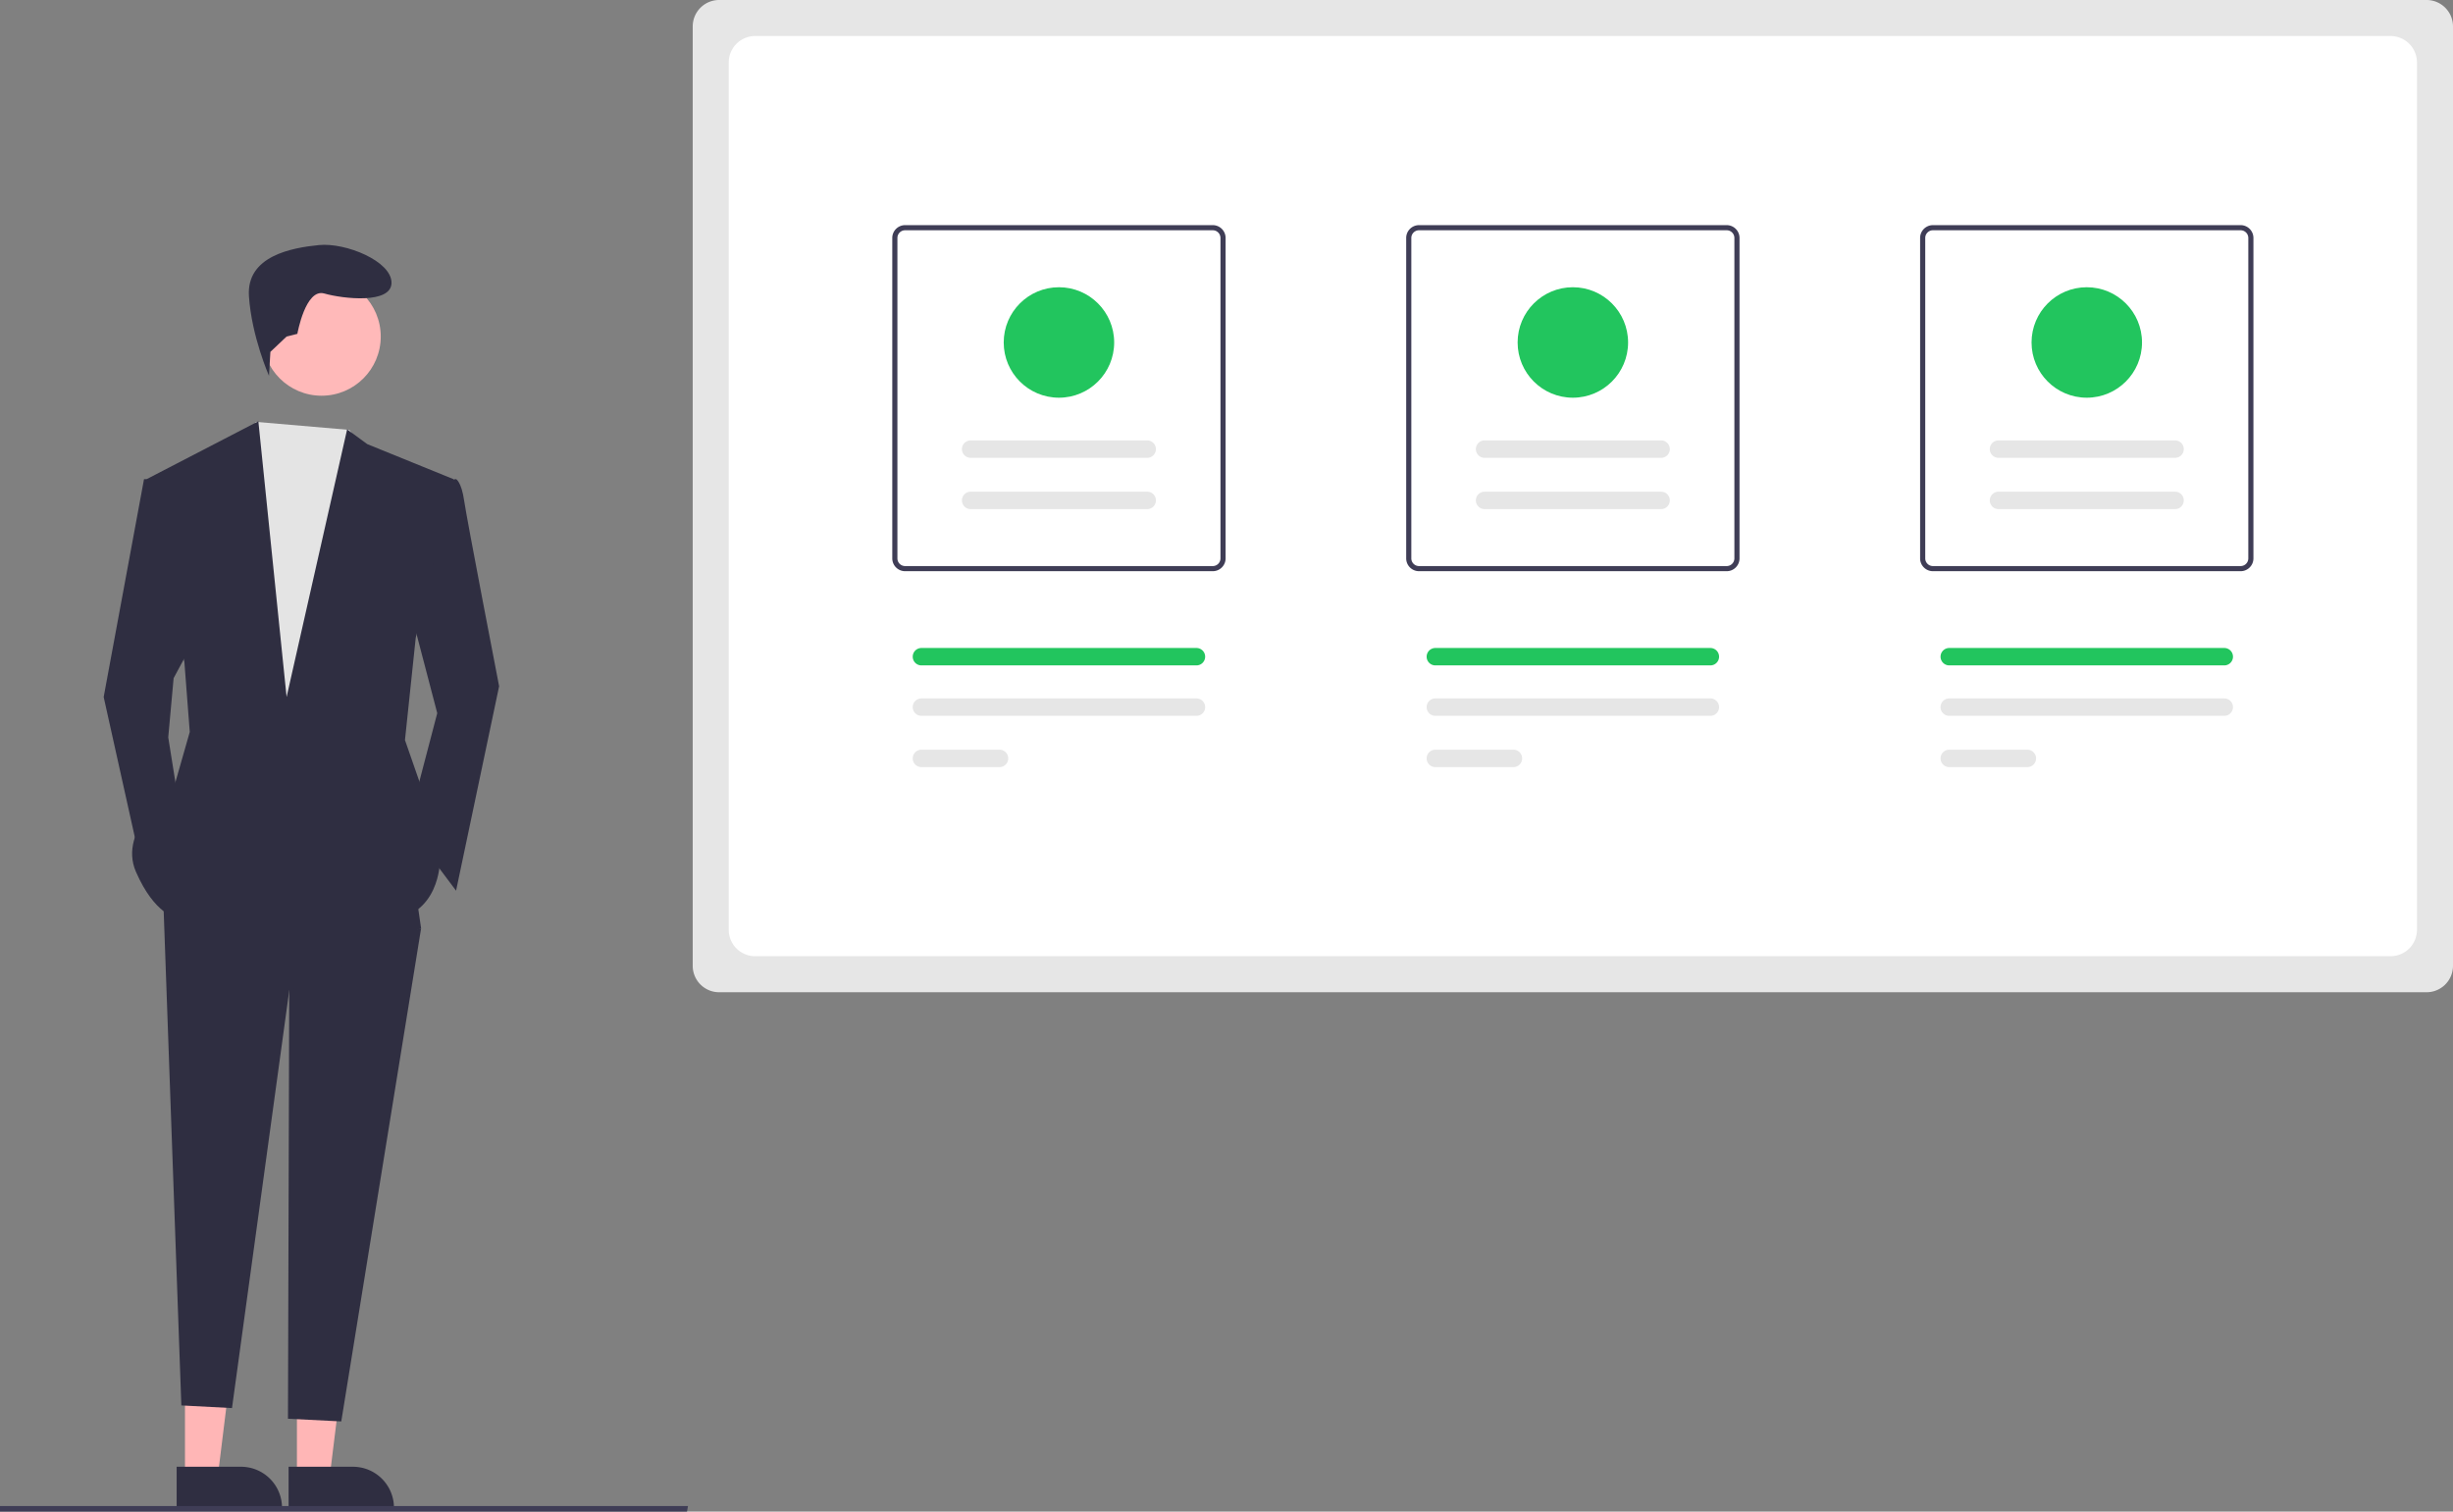 <svg xmlns="http://www.w3.org/2000/svg" data-name="Layer 1" viewBox="0 0 920.297 567.136"><rect x="0" y="0" width="920.297" height="567.136" fill="#808080" stroke="none"/><path fill="#e6e6e6" d="M910.386 372.27H269.797a9.922 9.922 0 0 1-9.91-9.911V9.91a9.922 9.922 0 0 1 9.91-9.91h640.59a9.922 9.922 0 0 1 9.91 9.91v352.45a9.922 9.922 0 0 1-9.91 9.91z"/><path fill="#fff" d="M896.872 358.755h-613.56a9.922 9.922 0 0 1-9.91-9.91V23.424a9.922 9.922 0 0 1 9.91-9.91h613.56a9.922 9.922 0 0 1 9.91 9.91v325.42a9.922 9.922 0 0 1-9.91 9.91z"/><path fill="#3f3d56" d="M455 214.304H339.57a4.815 4.815 0 0 1-4.81-4.81V89.277a4.815 4.815 0 0 1 4.81-4.81H455a4.815 4.815 0 0 1 4.81 4.81v120.217a4.815 4.815 0 0 1-4.81 4.81zM339.57 86.39a2.889 2.889 0 0 0-2.886 2.886v120.217a2.889 2.889 0 0 0 2.886 2.886H455a2.889 2.889 0 0 0 2.886-2.886V89.277A2.889 2.889 0 0 0 455 86.391zm308.238 127.914H532.376a4.815 4.815 0 0 1-4.81-4.81V89.277a4.815 4.815 0 0 1 4.81-4.81h115.432a4.815 4.815 0 0 1 4.81 4.81v120.217a4.815 4.815 0 0 1-4.81 4.81zM532.376 86.39a2.889 2.889 0 0 0-2.886 2.886v120.217a2.889 2.889 0 0 0 2.886 2.886h115.432a2.889 2.889 0 0 0 2.885-2.886V89.277a2.889 2.889 0 0 0-2.885-2.886zm308.239 127.914H725.183a4.815 4.815 0 0 1-4.81-4.81V89.277a4.815 4.815 0 0 1 4.81-4.81h115.432a4.815 4.815 0 0 1 4.81 4.81v120.217a4.815 4.815 0 0 1-4.81 4.81zM725.183 86.39a2.889 2.889 0 0 0-2.885 2.886v120.217a2.889 2.889 0 0 0 2.885 2.886h115.432a2.889 2.889 0 0 0 2.886-2.886V89.277a2.889 2.889 0 0 0-2.886-2.886z"/><path fill="#e6e6e6" d="M374.994 287.802a3.265 3.265 0 1 0 .003-6.53h-29.302a3.265 3.265 0 1 0 0 6.53h29.3zm73.88-19.238a3.265 3.265 0 1 0 .012-6.531H345.695a3.265 3.265 0 0 0 0 6.53zm118.928 19.238a3.265 3.265 0 0 0 0-6.53h-29.3a3.265 3.265 0 1 0 0 6.53zm73.879-19.238a3.265 3.265 0 0 0 0-6.531H538.502a3.265 3.265 0 0 0 0 6.53zm118.929 19.238a3.265 3.265 0 0 0 0-6.53h-29.3a3.265 3.265 0 1 0-.003 6.53h29.302zm73.879-19.238a3.265 3.265 0 0 0 0-6.531h-103.18a3.265 3.265 0 1 0-.011 6.53h103.19z"/><path fill="#22c55e" d="M448.874 249.643a3.265 3.265 0 0 0 .003-6.53H345.695a3.265 3.265 0 1 0 0 6.53h103.179zm192.807 0a3.265 3.265 0 0 0 0-6.53H538.502a3.265 3.265 0 1 0 0 6.53zm192.808 0a3.265 3.265 0 0 0 0-6.53h-103.18a3.265 3.265 0 0 0-.002 6.53h103.182z"/><path fill="#e6e6e6" d="M430.404 191.006a3.265 3.265 0 0 0 0-6.531h-66.24a3.265 3.265 0 1 0-.011 6.53h66.251zm0-19.239a3.265 3.265 0 0 0 0-6.53h-66.24a3.265 3.265 0 1 0-.011 6.53h66.251z"/><circle cx="397.284" cy="128.488" r="20.722" fill="#22c55e"/><path fill="#e6e6e6" d="M623.211 191.006a3.265 3.265 0 0 0 0-6.531h-66.239a3.265 3.265 0 0 0 0 6.53zm0-19.239a3.265 3.265 0 0 0 0-6.53h-66.239a3.265 3.265 0 0 0 0 6.53z"/><circle cx="590.092" cy="128.488" r="20.722" fill="#22c55e"/><path fill="#e6e6e6" d="M816.019 191.006a3.265 3.265 0 1 0 .012-6.531H749.78a3.265 3.265 0 0 0 0 6.53zm0-19.239a3.265 3.265 0 1 0 .012-6.53H749.78a3.265 3.265 0 0 0 0 6.53z"/><circle cx="782.899" cy="128.488" r="20.722" fill="#22c55e"/><path fill="#ffb6b6" d="M69.4 554.299h12.26l5.832-47.288-18.094.001.002 47.287z"/><path fill="#2f2e41" d="m66.272 550.297 24.144-.001h.001a15.387 15.387 0 0 1 15.387 15.386v.5l-39.53.001z"/><path fill="#ffb6b6" d="M111.4 554.299h12.26l5.832-47.288-18.094.001.002 47.287z"/><path fill="#2f2e41" d="m108.272 550.297 24.144-.001h.001a15.387 15.387 0 0 1 15.387 15.386v.5l-39.53.001zm49.715-202-29.949 184.985-20-1 .496-169.855 49.453-14.13z"/><path fill="#2f2e41" d="m77.248 291.78 72.665 1.009 8.074 55.508-49.453 23.213-21.496 156.772-19-1L61.1 333.16z"/><circle cx="120.645" cy="126.263" r="22.203" fill="#ffb9b9"/><path fill="#e4e4e4" d="m131.038 161.282 12.82 16.453-6.056 126.155-47.434-1.009-8.074-110.007 10.092-28.259 3.652-6.333 35 3z"/><path fill="#2f2e41" d="m152.94 225.17 11.103 42.388-11.102 42.388 18.166 24.222 16.148-76.703s-12.11-62.573-13.12-69.638-3.028-8.074-3.028-8.074l-8.074 1.01zm-80.738 16.147-7.065 13.121-2.019 22.203 4.037 25.231-14.129 23.213-14.129-63.583 15.138-81.749h6.056l12.111 61.564zm29.241-109.302-.526 8.975s-6.512-14.727-7.522-29.865 16.148-18.167 26.24-19.176 27.25 6.056 27.25 14.13-18.166 6.055-25.23 4.037-10.093 15.138-10.093 15.138l-4.037 1.01z"/><path fill="#2f2e41" d="m155.969 239.299-4.037 38.351 8.074 23.213 5.046 22.203s0 21.194-20.185 22.203-78.721-1.009-78.721-1.009-8.074-1.009-15.139-17.157 14.13-31.286 14.13-31.286l6.055-21.195-2.018-26.24-14.13-68.629 41.884-21.698 10.597 103.447 22.708-100.42 7.57 5.551 32.295 13.12z"/><path fill="#3f3d56" d="M257.738 567.136H0v-2.106h258.12l-.382 2.106z"/></svg>